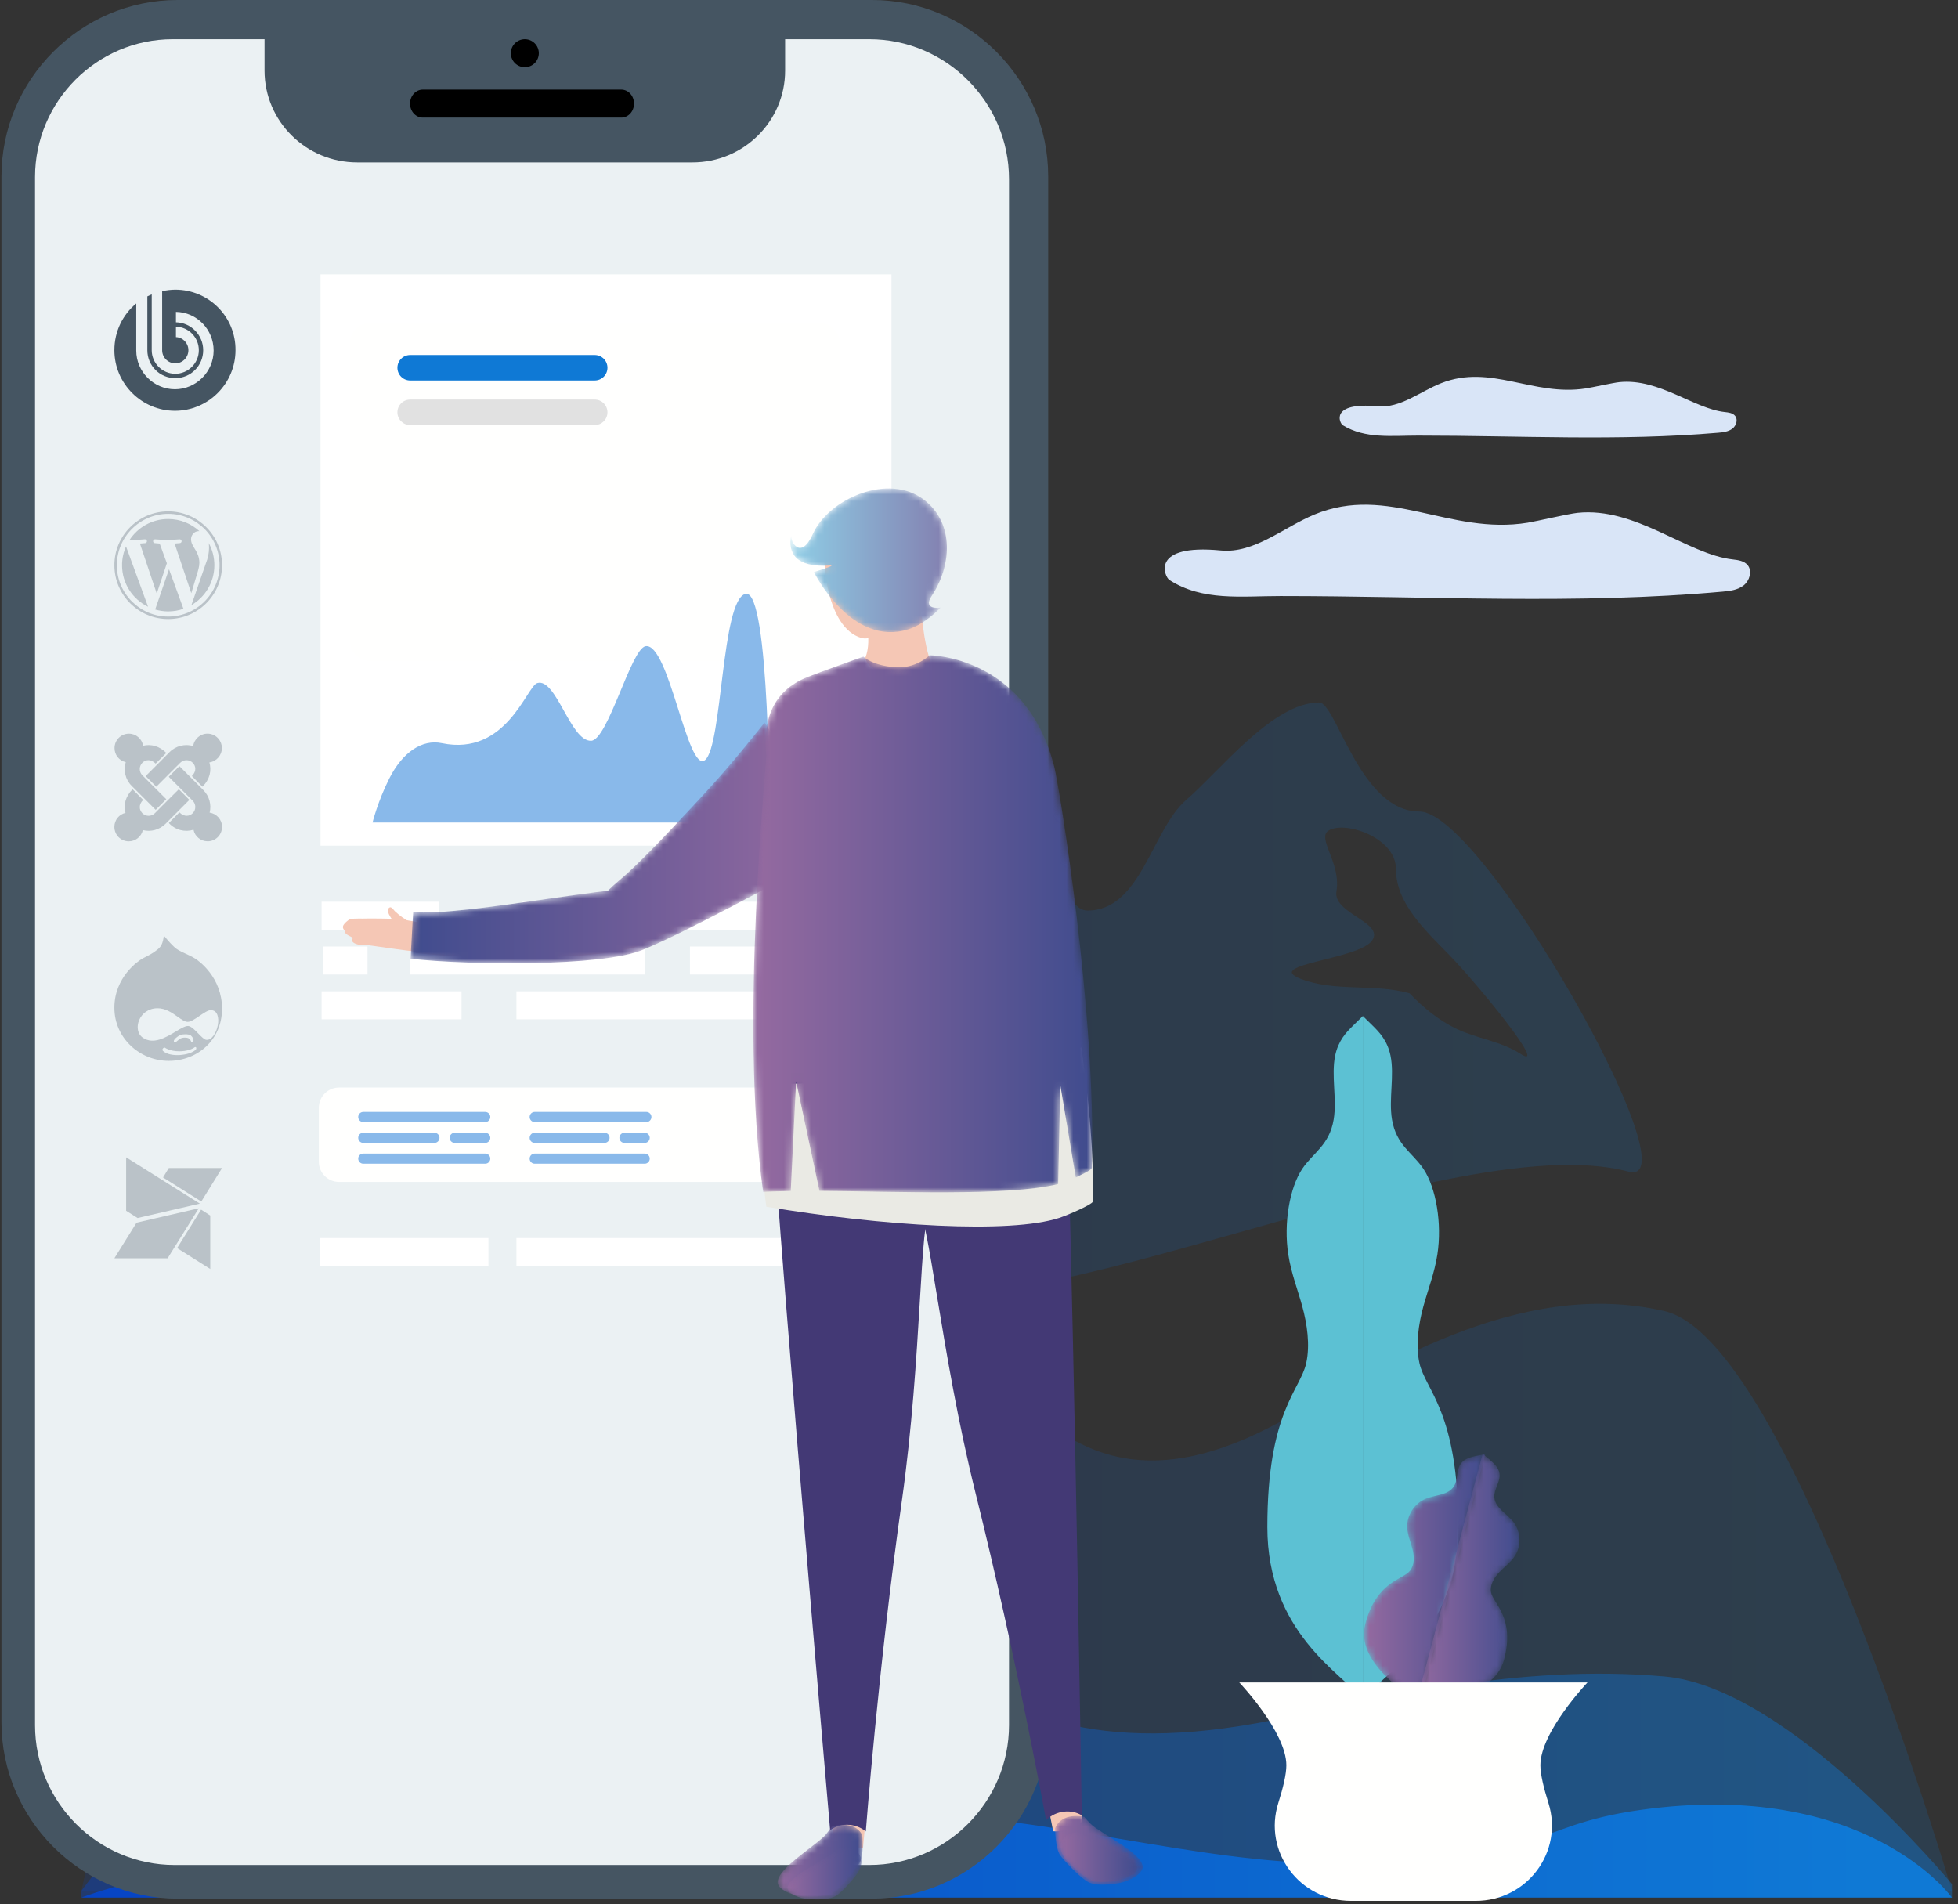 <svg width="291" height="283" viewBox="0 0 291 283" fill="none" xmlns="http://www.w3.org/2000/svg">
<rect x="0" y="0" width="291" height="283" fill="#333333" stroke="none"/>
<g id="Group 13">
<g id="Group 24">
<path id="Fill 3465" opacity="0.158" fill-rule="evenodd" clip-rule="evenodd" d="M137.981 190.031C127.87 175.663 117.003 162.138 95.353 163.174C36.102 166.008 12.102 281.008 12.102 281.008L290.102 281.007C290.102 281.007 266.034 199.183 247.402 194.858C225.524 189.782 204.794 203.642 189.417 211.751C161.802 226.314 150.747 208.173 137.981 190.031Z" fill="url(#paint0_linear_2468_4330)"/>
<path id="Fill 3464" opacity="0.158" fill-rule="evenodd" clip-rule="evenodd" d="M225.929 156.591C223.025 154.722 219.55 154.378 216.456 152.896C213.828 151.638 211.494 149.721 209.489 147.618C204.187 146.128 198.412 147.463 193.265 145.454C187.762 143.305 201.87 142.622 203.908 139.796C205.855 137.092 198.06 135.781 198.624 132.477C199.349 128.229 195.631 124.562 197.465 123.431C199.911 121.922 207.458 124.51 207.458 129.087C207.458 134.27 211.772 138.202 215.481 142.017C219.691 146.348 230.4 159.47 225.929 156.591ZM134.113 135.669C128.409 135.16 123.87 131.206 118.202 132.486C111.543 133.989 85.973 126.281 94.852 124.766C102.242 123.503 109.022 120.146 116.385 118.81C119.132 118.309 138.457 102.67 138.457 120.543C138.457 122.593 133.165 123.735 134.686 125.116C148.637 137.795 139.263 136.13 134.113 135.669ZM72.879 90.792C71 96.905 76.802 105.692 76.256 111.925C75.071 125.39 67.013 134.469 54.937 132.803C51.255 132.295 49.635 128.228 50.069 124.383C50.829 117.677 56.815 114.652 59.611 108.854C62.322 103.23 61.988 95.408 62.143 89.147C62.384 79.517 83 67 83 67C83 67 74.535 85.402 72.879 90.792ZM210.963 120.609C202.109 120.609 198.594 104.401 196.061 104.401C189.172 104.401 181.413 114.458 176.294 118.884C171.176 123.31 169.58 135.321 161.636 135.321C156.156 135.321 158.461 116.278 145.34 108.129C143.182 106.788 127.518 94.451 125.397 93.058C123.179 91.602 112.213 86.144 110.505 84.156C104.371 77.017 89.524 50 79.889 50C74.263 50 52.104 93.248 47.37 94.479C44.452 95.237 41.352 94.801 38.342 95.052C27.403 95.96 13.127 135.8 10.399 146.383C8.613 153.308 -1.764 182.916 12.133 179.034C53.696 167.419 82.319 118.972 132.536 188.432C143.236 203.231 214.468 166.737 242.026 174.126C252.157 176.841 220.466 120.609 210.963 120.609Z" fill="url(#paint1_linear_2468_4330)"/>
<path id="Fill 4060" fill-rule="evenodd" clip-rule="evenodd" d="M257.529 83.143C250.742 82.384 243.115 75.31 234.447 76.22C233.04 76.369 228.429 77.461 227.033 77.687C215.438 79.573 206.262 71.94 195.359 76.465C190.697 78.4 186.425 82.289 181.428 81.807C170.849 80.786 173.085 85.734 173.787 86.187C178.711 89.375 184.505 88.583 190.305 88.583C212.683 88.583 234.312 89.887 256.044 87.925C257.133 87.826 258.279 87.683 259.151 86.996C260.02 86.309 260.45 84.889 259.758 84.011C259.24 83.355 258.339 83.234 257.529 83.143Z" fill="#D9E5F7"/>
<path id="Fill 4063" fill-rule="evenodd" clip-rule="evenodd" d="M256.356 61.237C251.754 60.749 246.582 56.202 240.705 56.787C239.75 56.881 236.622 57.584 235.676 57.729C227.812 58.943 221.589 54.036 214.196 56.944C211.034 58.188 208.138 60.689 204.748 60.38C197.575 59.722 199.091 62.902 199.566 63.195C202.905 65.244 206.835 64.734 210.768 64.734C225.944 64.734 240.612 65.574 255.35 64.312C256.087 64.249 256.866 64.156 257.455 63.714C258.047 63.274 258.338 62.361 257.868 61.795C257.518 61.372 256.906 61.296 256.356 61.237Z" fill="#D9E5F7"/>
<path id="Fill 3466" opacity="0.398" fill-rule="evenodd" clip-rule="evenodd" d="M137.981 247.313C127.87 241.835 117.141 237.071 95.353 237.071C43 237.071 12.102 281.008 12.102 281.008V282.008L290.102 282.007V280.008C290.102 280.008 266.034 250.803 247.402 249.155C225.524 247.218 204.794 252.504 189.417 255.596C161.802 261.149 150.747 254.232 137.981 247.313Z" fill="url(#paint2_linear_2468_4330)"/>
<path id="Fill 3683" fill-rule="evenodd" clip-rule="evenodd" d="M198.11 276.929C177.92 276.929 155.042 269.678 135.827 269.783C109.09 269.931 96.992 277.169 77.738 275.712C35.986 272.555 12.102 282.008 12.102 282.008H290.102C290.102 282.008 277.374 264.26 243.769 268.994C226.833 271.38 229.962 276.929 198.11 276.929Z" fill="url(#paint3_linear_2468_4330)"/>
<g id="Group 6">
<path id="Fill 505" fill-rule="evenodd" clip-rule="evenodd" d="M198.437 156.863C197.816 159.828 198.723 163.342 198.21 166.388C197.567 170.198 195.178 171.288 193.557 173.691C191.639 176.537 190.761 181.871 191.463 186.415C191.899 189.229 192.846 191.593 193.554 194.175C194.262 196.759 194.73 199.924 194.127 202.609C193.217 206.657 188.355 209.8 188.355 226.957C188.355 242.616 199.409 248.706 202.545 252.54V151L201.128 152.39C200.052 153.442 198.896 154.668 198.437 156.863Z" fill="#5CC1D3"/>
<path id="Fill 506" fill-rule="evenodd" clip-rule="evenodd" d="M211.536 194.175C212.244 191.593 213.191 189.229 213.627 186.415C214.329 181.871 213.451 176.537 211.533 173.691C209.913 171.288 207.521 170.198 206.88 166.388C206.367 163.342 207.275 159.828 206.654 156.863C206.195 154.668 205.036 153.442 203.964 152.39L202.545 151V252.54C205.679 248.706 216.735 242.616 216.735 226.957C216.735 209.8 211.871 206.657 210.964 202.609C210.361 199.924 210.828 196.759 211.536 194.175Z" fill="#5CC1D3"/>
<g id="Group 509">
<mask id="mask0_2468_4330" style="mask-type:luminance" maskUnits="userSpaceOnUse" x="202" y="216" width="19" height="38">
<path id="Clip 508" fill-rule="evenodd" clip-rule="evenodd" d="M217.148 217.471C216.403 218.441 216.732 219.906 216.06 220.927C215.215 222.206 213.346 222.151 211.917 222.726C210.225 223.409 209.061 225.202 209.139 227.007C209.188 228.121 209.659 229.17 209.93 230.254C210.202 231.339 210.241 232.59 209.537 233.463C208.474 234.778 204.58 235.008 202.918 241.315C201.404 247.069 208.976 251.409 210.92 253.414L220.748 216.097L219.565 216.338C218.672 216.52 217.699 216.751 217.148 217.471Z" fill="white"/>
</mask>
<g mask="url(#mask0_2468_4330)">
<path id="Fill 507" fill-rule="evenodd" clip-rule="evenodd" d="M217.148 217.471C216.403 218.441 216.732 219.906 216.06 220.927C215.215 222.206 213.346 222.151 211.917 222.726C210.225 223.409 209.061 225.202 209.139 227.007C209.188 228.121 209.659 229.17 209.93 230.254C210.202 231.339 210.241 232.59 209.537 233.463C208.474 234.778 204.58 235.008 202.918 241.315C201.404 247.069 208.976 251.409 210.92 253.414L220.748 216.097L219.565 216.338C218.672 216.52 217.699 216.751 217.148 217.471Z" fill="url(#paint4_linear_2468_4330)"/>
</g>
</g>
<g id="Group 512">
<mask id="mask1_2468_4330" style="mask-type:luminance" maskUnits="userSpaceOnUse" x="210" y="216" width="16" height="38">
<path id="Clip 511" fill-rule="evenodd" clip-rule="evenodd" d="M222.093 222.539C222.006 221.323 223.034 220.203 222.86 218.996C222.731 218.102 221.984 217.432 221.284 216.841L220.357 216.06L210.385 253.378C213.111 252.565 221.99 252.43 223.529 246.673C225.212 240.369 221.879 238.289 221.596 236.629C221.407 235.528 222.068 234.452 222.852 233.638C223.636 232.822 224.576 232.135 225.181 231.183C226.153 229.646 226.018 227.52 224.861 226.11C223.883 224.917 222.2 224.061 222.093 222.539Z" fill="white"/>
</mask>
<g mask="url(#mask1_2468_4330)">
<path id="Fill 510" fill-rule="evenodd" clip-rule="evenodd" d="M222.093 222.539C222.006 221.323 223.034 220.203 222.86 218.996C222.731 218.102 221.984 217.432 221.284 216.841L220.357 216.06L210.385 253.378C213.111 252.565 221.99 252.43 223.529 246.673C225.212 240.369 221.879 238.289 221.596 236.629C221.407 235.528 222.068 234.452 222.852 233.638C223.636 232.822 224.576 232.135 225.181 231.183C226.153 229.646 226.018 227.52 224.861 226.11C223.883 224.917 222.2 224.061 222.093 222.539Z" fill="url(#paint5_linear_2468_4330)"/>
</g>
</g>
<path id="Fill 513" fill-rule="evenodd" clip-rule="evenodd" d="M184.182 250.044C184.182 250.044 191.18 257.401 191.18 262.353C191.18 263.677 190.697 265.701 189.981 267.961C187.704 275.174 193.114 282.504 200.805 282.504H219.308C227.003 282.504 232.408 275.174 230.132 267.961C229.418 265.701 228.934 263.677 228.934 262.353C228.934 257.401 235.934 250.044 235.934 250.044H184.182Z" fill="#FFFFFE"/>
</g>
</g>
<g id="Group 23">
<path id="Fill 585" fill-rule="evenodd" clip-rule="evenodd" d="M129.596 0H26.401C11.998 0 0.216 11.8 0.216 26.224V255.942C0.216 270.364 11.999 282.168 26.403 282.168H129.599C144.003 282.168 155.785 270.364 155.785 255.942V26.228C155.785 11.803 144 0 129.596 0Z" fill="#455562"/>
<path id="Fill 586" fill-rule="evenodd" clip-rule="evenodd" d="M129.198 5.826H25.662C14.412 5.826 5.207 15.047 5.207 26.319V256.4C5.207 267.826 14.539 277.173 25.945 277.173H129.2C140.618 277.173 149.962 267.814 149.962 256.372V26.632C149.962 15.189 140.618 5.826 129.198 5.826Z" fill="#EBF1F3"/>
<path id="Fill 255" fill-rule="evenodd" clip-rule="evenodd" d="M119.141 175.655H50.385C48.728 175.655 47.385 174.313 47.385 172.655V164.629C47.385 162.973 48.728 161.629 50.385 161.629H119.141C120.798 161.629 122.141 162.973 122.141 164.629V172.655C122.141 174.313 120.798 175.655 119.141 175.655Z" fill="#FFFFFE"/>
<path id="Fill 257" fill-rule="evenodd" clip-rule="evenodd" d="M72.113 166.761H53.994C53.577 166.761 53.238 166.423 53.238 166.006C53.238 165.589 53.577 165.251 53.994 165.251H72.113C72.53 165.251 72.869 165.589 72.869 166.006C72.869 166.423 72.53 166.761 72.113 166.761Z" fill="#89B9EA"/>
<path id="Fill 258" fill-rule="evenodd" clip-rule="evenodd" d="M64.564 169.857H53.994C53.577 169.857 53.238 169.519 53.238 169.102C53.238 168.685 53.577 168.347 53.994 168.347H64.564C64.981 168.347 65.319 168.685 65.319 169.102C65.319 169.519 64.981 169.857 64.564 169.857Z" fill="#89B9EA"/>
<path id="Fill 259" fill-rule="evenodd" clip-rule="evenodd" d="M72.113 169.857H67.584C67.167 169.857 66.828 169.519 66.828 169.102C66.828 168.685 67.167 168.347 67.584 168.347H72.113C72.53 168.347 72.869 168.685 72.869 169.102C72.869 169.519 72.53 169.857 72.113 169.857Z" fill="#89B9EA"/>
<path id="Fill 260" fill-rule="evenodd" clip-rule="evenodd" d="M72.113 172.951H53.994C53.577 172.951 53.238 172.613 53.238 172.195C53.238 171.779 53.577 171.441 53.994 171.441H72.113C72.53 171.441 72.869 171.779 72.869 172.195C72.869 172.613 72.53 172.951 72.113 172.951Z" fill="#89B9EA"/>
<path id="Fill 261" fill-rule="evenodd" clip-rule="evenodd" d="M96.063 166.761H79.471C79.054 166.761 78.716 166.423 78.716 166.006C78.716 165.589 79.054 165.251 79.471 165.251H96.063C96.479 165.251 96.817 165.589 96.817 166.006C96.817 166.423 96.479 166.761 96.063 166.761Z" fill="#89B9EA"/>
<path id="Fill 262" fill-rule="evenodd" clip-rule="evenodd" d="M89.838 169.857H79.471C79.054 169.857 78.716 169.519 78.716 169.102C78.716 168.685 79.054 168.347 79.471 168.347H89.838C90.256 168.347 90.594 168.685 90.594 169.102C90.594 169.519 90.256 169.857 89.838 169.857Z" fill="#89B9EA"/>
<path id="Fill 263" fill-rule="evenodd" clip-rule="evenodd" d="M95.812 169.857H92.81C92.393 169.857 92.055 169.519 92.055 169.102C92.055 168.685 92.393 168.347 92.81 168.347H95.812C96.229 168.347 96.567 168.685 96.567 169.102C96.567 169.519 96.229 169.857 95.812 169.857Z" fill="#89B9EA"/>
<path id="Fill 264" fill-rule="evenodd" clip-rule="evenodd" d="M95.812 172.951H79.471C79.054 172.951 78.716 172.613 78.716 172.195C78.716 171.779 79.054 171.441 79.471 171.441H95.812C96.229 171.441 96.567 171.779 96.567 172.195C96.567 172.613 96.229 172.951 95.812 172.951Z" fill="#89B9EA"/>
<g id="bitrix">
<path id="graph_2_" d="M26.05 43.05C25.4 43.05 24.75 43.15 24.1 43.25V52.05C24.1 53.15 25 54 26.05 54C27.15 54 28 53.1 28 52.05C28 51 27.2 50.15 26.15 50.1V48.55C28.05 48.6 29.55 50.15 29.55 52.05C29.55 54 27.95 55.55 26.05 55.55C24.1 55.55 22.55 53.95 22.55 52.05V43.75C22.35 43.85 22.1 43.95 21.9 44.05V52.05C21.9 54.35 23.75 56.2 26.05 56.2C28.35 56.2 30.2 54.35 30.2 52.05C30.2 49.8 28.4 47.95 26.15 47.9V46.35C29.25 46.4 31.75 48.95 31.75 52.1C31.75 55.25 29.15 57.85 26 57.85C22.85 57.85 20.25 55.25 20.25 52.1V45.1C18.25 46.75 17 49.25 17 52.05C17 57 21.05 61.05 26 61.05C30.95 61.05 35 57 35 52.05C35.05 47.1 31.05 43.05 26.05 43.05Z" fill="#455562"/>
</g>
<g id="wordpress-brands" opacity="0.3">
<path id="Shape" fill-rule="evenodd" clip-rule="evenodd" d="M33 84C33 88.413 29.41 92 25 92C20.587 92 17 88.41 17 84C17 79.587 20.587 76 25 76C29.41 76 33 79.587 33 84ZM29.068 81.761C29.329 82.219 29.632 82.806 29.632 83.655C29.632 84.193 29.442 84.81 29.187 85.64L29.116 85.871L28.432 88.158L25.952 80.781C26.364 80.758 26.735 80.716 26.735 80.716C27.103 80.674 27.061 80.129 26.69 80.152C26.69 80.152 25.577 80.239 24.861 80.239C24.187 80.239 23.055 80.152 23.055 80.152C22.687 80.129 22.642 80.694 23.013 80.716C23.013 80.716 23.361 80.758 23.732 80.781L24.8 83.71L23.297 88.213L20.797 80.781C21.21 80.758 21.581 80.716 21.581 80.716C21.948 80.674 21.907 80.129 21.535 80.152C21.535 80.152 20.423 80.239 19.706 80.239C19.577 80.239 19.426 80.236 19.265 80.229C20.494 78.365 22.603 77.135 25 77.135C26.787 77.135 28.413 77.819 29.636 78.939L29.627 78.938L29.627 78.938C29.598 78.935 29.572 78.932 29.545 78.932C28.871 78.932 28.393 79.519 28.393 80.152C28.393 80.675 28.674 81.127 28.992 81.64L29.068 81.761ZM22.006 90.174L18.732 81.207C18.352 82.061 18.139 83.003 18.139 84C18.139 86.716 19.716 89.064 22.006 90.174ZM25.119 84.6L23.061 90.584C23.677 90.764 24.326 90.865 25 90.865C25.8 90.865 26.564 90.726 27.277 90.474C27.258 90.445 27.242 90.413 27.229 90.381L25.119 84.6ZM31.068 81.413C31.068 81.158 31.052 80.926 31.023 80.707C31.558 81.684 31.861 82.806 31.861 84C31.861 86.532 30.49 88.742 28.448 89.932L30.545 83.871C30.939 82.89 31.068 82.11 31.068 81.413ZM25 76.368C29.206 76.368 32.632 79.79 32.632 84C32.632 88.21 29.21 91.632 25 91.632C20.794 91.632 17.368 88.21 17.368 84C17.368 79.79 20.79 76.368 25 76.368Z" fill="#455562"/>
</g>
<g id="joomla-brands" opacity="0.3">
<path id="Shape_2" fill-rule="evenodd" clip-rule="evenodd" d="M23.229 116.922L21.646 115.339L22.17 114.818C23.215 113.777 24.651 112.349 25.204 111.772C26.154 110.822 27.507 110.522 28.714 110.875C28.861 109.836 29.757 109.032 30.839 109.032C32.018 109.032 32.975 109.993 32.975 111.179C32.975 112.261 32.164 113.157 31.121 113.304C31.464 114.504 31.204 115.804 30.089 116.918L28.518 115.336C29.25 114.607 29.1 113.814 28.643 113.357C28.132 112.847 27.3 112.847 26.789 113.357C26.432 113.718 23.587 116.564 23.229 116.921L23.229 116.922ZM19.157 109.036C17.979 109.036 17.021 109.993 17.021 111.182C17.021 112.204 17.729 113.057 18.689 113.264C18.325 114.482 18.618 115.85 19.575 116.797C20.282 117.502 20.498 117.72 20.693 117.917L20.693 117.917L20.693 117.917L20.694 117.917C20.993 118.219 21.245 118.474 23.139 120.357L24.711 118.775L21.157 115.222C20.646 114.711 20.646 113.868 21.157 113.357C21.614 112.9 22.404 112.75 23.136 113.482L24.718 111.9C23.668 110.85 22.436 110.557 21.271 110.829C21.104 109.818 20.229 109.036 19.157 109.036ZM31.157 120.775C31.45 119.607 31.125 118.329 30.218 117.422C30.168 117.37 30.133 117.333 30.102 117.302C30.084 117.282 30.067 117.265 30.05 117.247C29.918 117.111 29.784 116.977 28.597 115.792C28.134 115.329 27.511 114.706 26.664 113.861L25.082 115.443L28.643 119.004C29.154 119.514 29.154 120.347 28.643 120.857C28.186 121.314 27.393 121.464 26.664 120.732L25.093 122.314C26.079 123.393 27.521 123.7 28.761 123.314C28.957 124.293 29.821 125.032 30.864 125.032C32.043 125.032 33 124.075 33 122.886C33 121.807 32.196 120.922 31.157 120.775ZM26.575 117.297L28.146 118.879C26.346 120.679 25.822 121.206 25.48 121.551C25.23 121.803 25.077 121.956 24.593 122.439C23.675 123.347 22.396 123.661 21.229 123.368C21.011 124.329 20.157 125.036 19.136 125.036C17.957 125.036 17 124.079 17 122.889C17 121.879 17.696 121.025 18.65 120.811C18.346 119.629 18.625 118.379 19.704 117.3L21.275 118.882C20.557 119.6 20.693 120.382 21.161 120.861C21.671 121.372 22.504 121.372 23.014 120.861C23.669 120.205 23.899 119.971 24.09 119.776C24.413 119.448 24.623 119.235 26.575 117.297Z" fill="#455562"/>
</g>
<g id="drupal-brands" opacity="0.3">
<path id="Shape_3" fill-rule="evenodd" clip-rule="evenodd" d="M27.652 141.764C28.088 141.962 28.529 142.162 28.979 142.445C29.542 142.791 33 145.237 33 149.916C33 154.583 29.312 157.666 25.075 157.666C20.825 157.666 17 154.32 17 149.77C17 145.229 20.542 142.791 21.2 142.445C21.373 142.352 21.536 142.268 21.694 142.187L21.694 142.187C22.245 141.904 22.739 141.65 23.429 141.1C23.867 140.754 24.233 140.258 24.346 139.037C24.979 139.8 25.742 140.683 26.283 141.05C26.737 141.349 27.192 141.555 27.652 141.764ZM24.221 156.187C25.329 157.208 28.246 156.85 29.083 156.012C29.258 155.837 29.163 155.466 28.908 155.658C28.554 155.92 27.762 156.241 26.637 156.241C25.2 156.241 24.492 155.687 24.492 155.687C24.233 155.687 24.021 155.987 24.221 156.187ZM26.812 153.82C27.175 153.67 28.021 153.662 28.346 153.875C28.517 153.991 29.017 154.658 28.604 154.862C28.468 154.93 28.43 154.846 28.373 154.718C28.282 154.517 28.144 154.208 27.5 154.208C26.945 154.208 26.729 154.386 26.469 154.599C26.443 154.621 26.416 154.644 26.387 154.666C26.096 154.916 25.979 155 25.879 154.862C25.629 154.52 26.542 153.933 26.812 153.82ZM29.483 153.611C29.942 154.081 30.372 154.522 30.667 154.541C32.296 154.679 33.354 150.125 31.325 150.125C30.913 150.125 30.291 150.548 29.661 150.977C29.018 151.415 28.365 151.86 27.917 151.866C27.489 151.875 26.992 151.524 26.409 151.112C25.59 150.532 24.601 149.833 23.396 149.845C20.629 149.862 19.621 153.12 21.238 154.229C22.81 155.292 24.672 154.175 26.127 153.302C26.878 152.851 27.52 152.466 27.958 152.479C28.393 152.494 28.956 153.072 29.483 153.611Z" fill="#455562"/>
</g>
<g id="modx-brands" opacity="0.3">
<path id="Shape_4" fill-rule="evenodd" clip-rule="evenodd" d="M29.704 178.881L18.748 172V179.944L20.452 181.019L29.704 178.881ZM25.085 173.593H33L29.919 178.567L24.233 174.993L25.085 173.593ZM31.248 180.648L29.889 179.77L26.322 185.489L31.248 188.593V180.648ZM17 187L20.296 181.711L29.544 179.574L24.915 187H17Z" fill="#455562"/>
</g>
<g id="Group 15">
<path id="Fill 589" fill-rule="evenodd" clip-rule="evenodd" d="M47.635 125.685H132.491V40.785H47.635V125.685Z" fill="white"/>
<path id="Fill 245" fill-rule="evenodd" clip-rule="evenodd" d="M121.819 98.233H55C53.344 98.233 52 96.891 52 95.233V51C52 49.343 53.344 48 55 48H121.819C123.477 48 124.819 49.343 124.819 51V95.233C124.819 96.891 123.477 98.233 121.819 98.233Z" fill="#FFFFFE"/>
<path id="Fill 246" fill-rule="evenodd" clip-rule="evenodd" d="M55.368 122.241H114.368C114.368 122.241 114.427 87.437 110.811 88.255C107.195 89.075 107.376 110.913 104.777 112.96C102.178 115.007 99.433 95.489 95.953 96.035C93.793 96.373 90.357 109.983 87.862 110.093C84.787 110.229 82.663 100.676 79.846 101.52C78.273 101.992 75.266 112.45 65.658 110.447C62.752 109.842 59.824 111.759 57.831 115.746C56.12 119.165 55.368 122.241 55.368 122.241Z" fill="#89B9EA"/>
<path id="Fill 247" fill-rule="evenodd" clip-rule="evenodd" d="M88.389 56.545H60.957C59.912 56.545 59.065 55.698 59.065 54.653C59.065 53.608 59.912 52.761 60.957 52.761H88.389C89.434 52.761 90.281 53.608 90.281 54.653C90.281 55.698 89.434 56.545 88.389 56.545Z" fill="#0F79D5"/>
<path id="Fill 248" fill-rule="evenodd" clip-rule="evenodd" d="M88.389 63.167H60.957C59.912 63.167 59.065 62.319 59.065 61.274C59.065 60.23 59.912 59.383 60.957 59.383H88.389C89.434 59.383 90.281 60.23 90.281 61.274C90.281 62.319 89.434 63.167 88.389 63.167Z" fill="#E1E1E1"/>
<path id="Fill 590" fill-rule="evenodd" clip-rule="evenodd" d="M47.795 138.171H65.265V134.009H47.795V138.171Z" fill="white"/>
<path id="Fill 591" fill-rule="evenodd" clip-rule="evenodd" d="M77.585 138.171H115.853V134.009H77.585V138.171Z" fill="white"/>
<path id="Fill 592" fill-rule="evenodd" clip-rule="evenodd" d="M120.844 138.171H129.163V134.009H120.844V138.171Z" fill="#EBEBEB"/>
<path id="Fill 593" fill-rule="evenodd" clip-rule="evenodd" d="M102.542 144.83H129.163V140.668H102.542V144.83Z" fill="white"/>
<path id="Fill 594" fill-rule="evenodd" clip-rule="evenodd" d="M47.963 144.83H54.618V140.668H47.963V144.83Z" fill="white"/>
<path id="Fill 595" fill-rule="evenodd" clip-rule="evenodd" d="M60.946 144.83H95.887V140.668H60.946V144.83Z" fill="white"/>
<path id="Fill 596" fill-rule="evenodd" clip-rule="evenodd" d="M47.795 151.488H68.593V147.326H47.795V151.488Z" fill="white"/>
<path id="Fill 596 Copy" fill-rule="evenodd" clip-rule="evenodd" d="M47.593 188.162H72.593V184H47.593V188.162Z" fill="white"/>
<path id="Fill 597" fill-rule="evenodd" clip-rule="evenodd" d="M76.752 151.488H128.332V147.326H76.752V151.488Z" fill="white"/>
<path id="Fill 597 Copy" fill-rule="evenodd" clip-rule="evenodd" d="M76.752 188.162H128.332V184H76.752V188.162Z" fill="white"/>
</g>
<path id="Fill 610" fill-rule="evenodd" clip-rule="evenodd" d="M73.008 97.844L73.009 97.802L73.008 97.76V97.844Z" fill="#433975"/>
<path id="Fill 613" fill-rule="evenodd" clip-rule="evenodd" d="M55.537 201.9L55.54 201.845L55.537 201.792V201.9Z" fill="#433975"/>
<path id="Fill 632" fill-rule="evenodd" clip-rule="evenodd" d="M39.316 10.491C39.316 18.028 45.484 24.138 53.095 24.138H102.907C110.517 24.138 116.685 18.028 116.685 10.491V4.994H39.316V10.491Z" fill="#455562"/>
<path id="Fill 633" fill-rule="evenodd" clip-rule="evenodd" d="M92.33 13.317H62.837C61.794 13.317 60.946 14.24 60.946 15.378V15.419C60.946 16.557 61.794 17.479 62.837 17.479H92.33C93.377 17.479 94.223 16.557 94.223 15.419V15.378C94.223 14.24 93.377 13.317 92.33 13.317Z" fill="black"/>
<path id="Fill 634" fill-rule="evenodd" clip-rule="evenodd" d="M78.002 5.826C76.85 5.826 75.921 6.759 75.921 7.907C75.921 9.056 76.85 9.988 78.002 9.988C79.152 9.988 80.081 9.056 80.081 7.907C80.081 6.759 79.152 5.826 78.002 5.826Z" fill="black"/>
<g id="Group 14">
<path id="Fill 639" fill-rule="evenodd" clip-rule="evenodd" d="M143.307 203.094C143.407 206.222 156.516 272.127 156.516 272.127C156.574 272.258 159.253 272.253 160.777 270.724C160.777 270.724 157.739 205.174 157.715 203.814C156.708 205.026 145.242 204.278 143.307 203.094Z" fill="#F5C7B5"/>
<path id="Fill 640" fill-rule="evenodd" clip-rule="evenodd" d="M153.751 171.102C147.781 172.588 141.851 174.074 135.819 175.083L136.247 179.199C138.077 180.364 139.738 200.827 145.02 222.035C151.137 246.604 155.473 270.515 155.473 270.515C156.985 268.993 159.324 268.872 160.777 269.802C160.777 269.802 159.719 202.879 158.72 169.8C157.144 170.256 155.49 170.668 153.751 171.102Z" fill="#433975"/>
<g id="Group 643">
<mask id="mask2_2468_4330" style="mask-type:luminance" maskUnits="userSpaceOnUse" x="156" y="269" width="14" height="12">
<path id="Clip 642" fill-rule="evenodd" clip-rule="evenodd" d="M162.116 271.077C161.41 270.373 161.145 270.013 161.145 270.013C161.145 270.013 157.83 269.2 156.81 271.722C156.81 271.722 156.815 274.69 157.584 275.761C158.027 276.376 160.564 279.156 161.812 279.746C162.811 280.221 164.367 280.159 166.119 279.896C167.873 279.631 169.936 278.442 169.83 277.376C169.617 275.267 163.472 272.433 162.116 271.077Z" fill="white"/>
</mask>
<g mask="url(#mask2_2468_4330)">
<path id="Fill 641" fill-rule="evenodd" clip-rule="evenodd" d="M162.116 271.077C161.41 270.373 161.145 270.013 161.145 270.013C161.145 270.013 157.83 269.2 156.81 271.722C156.81 271.722 156.815 274.69 157.584 275.761C158.027 276.376 160.564 279.156 161.812 279.746C162.811 280.221 164.367 280.159 166.119 279.896C167.873 279.631 169.936 278.442 169.83 277.376C169.617 275.267 163.472 272.433 162.116 271.077Z" fill="url(#paint6_linear_2468_4330)"/>
</g>
</g>
<g id="Group 646">
<mask id="mask3_2468_4330" style="mask-type:luminance" maskUnits="userSpaceOnUse" x="157" y="272" width="13" height="8">
<path id="Clip 645" fill-rule="evenodd" clip-rule="evenodd" d="M161.084 272.699C159.304 271.527 156.246 273.546 158.317 276.254C158.697 276.748 160.919 278.95 162.01 279.42C162.883 279.795 164.24 279.744 165.771 279.536C167.301 279.327 169.103 278.382 169.01 277.537C168.825 275.863 162.918 273.905 161.084 272.699Z" fill="white"/>
</mask>
<g mask="url(#mask3_2468_4330)">
<path id="Fill 644" fill-rule="evenodd" clip-rule="evenodd" d="M161.084 272.699C159.304 271.527 156.246 273.546 158.317 276.254C158.697 276.748 160.919 278.95 162.01 279.42C162.883 279.795 164.24 279.744 165.771 279.536C167.301 279.327 169.103 278.382 169.01 277.537C168.825 275.863 162.918 273.905 161.084 272.699Z" fill="url(#paint7_linear_2468_4330)"/>
</g>
</g>
<path id="Fill 647" fill-rule="evenodd" clip-rule="evenodd" d="M57.661 135.114C57.387 135.477 58.502 137.147 58.888 137.326C59.931 137.437 59.983 136.743 60.946 137.009C60.139 136.64 59.358 136.052 58.682 135.416C58.331 135.038 58.044 134.512 57.661 135.114Z" fill="#F5C7B5"/>
<path id="Fill 648" fill-rule="evenodd" clip-rule="evenodd" d="M59.037 136.608C57.732 136.482 54.786 136.507 54.579 136.509C53.981 136.546 52.469 136.458 52.026 136.613C51.744 136.711 51.095 137.277 50.99 137.611C50.851 138.053 51.303 138.34 51.303 138.34C51.005 138.869 52.546 139.303 52.442 139.416C52.02 139.885 52.575 140.568 54.88 140.496C55.018 140.492 60.72 141.362 62.565 141.5C62.748 140.445 62.323 137.113 62.266 137.093C61.245 136.865 60.14 136.705 59.037 136.608Z" fill="#F5C7B5"/>
<path id="Fill 649" fill-rule="evenodd" clip-rule="evenodd" d="M94.822 133.351C94.445 133.227 94.081 133.171 93.779 133.177C88.213 133.309 67.698 137.538 61.88 136.71C62.024 138.704 62.014 140.375 61.778 141.625C71.374 142.789 95.579 142.863 97.086 139.143C98.466 135.734 96.491 133.894 94.822 133.351Z" fill="#F5C7B5"/>
<path id="Fill 650" fill-rule="evenodd" clip-rule="evenodd" d="M113.764 110.728C109.546 113.776 98.93 126.815 92.659 132.081C84.966 138.541 92.209 141.613 95.168 140.412C102.962 137.246 122.84 124.846 121.623 120.627C121.095 118.798 114.53 110.177 113.764 110.728Z" fill="#F5C7B5"/>
<g id="Group 653">
<mask id="mask4_2468_4330" style="mask-type:luminance" maskUnits="userSpaceOnUse" x="61" y="107" width="62" height="37">
<path id="Clip 652" fill-rule="evenodd" clip-rule="evenodd" d="M113.616 107.401C109.301 112.825 106.864 115.64 102.911 119.873C98.939 124.129 94.832 128.531 91.772 131.066C91.245 131.504 90.773 131.939 90.34 132.385C87.949 132.644 84.744 133.105 81.364 133.591C73.977 134.653 64.786 135.977 61.404 135.52L61.011 142.477C69.476 143.451 89.513 143.691 95.538 141.156C101.827 138.611 116.641 130.569 122.233 127.396C123.952 126.42 113.877 107.075 113.616 107.401Z" fill="white"/>
</mask>
<g mask="url(#mask4_2468_4330)">
<path id="Fill 651" fill-rule="evenodd" clip-rule="evenodd" d="M113.616 107.401C109.301 112.825 106.864 115.64 102.911 119.873C98.939 124.129 94.832 128.531 91.772 131.066C91.245 131.504 90.773 131.939 90.34 132.385C87.949 132.644 84.744 133.105 81.364 133.591C73.977 134.653 64.786 135.977 61.404 135.52L61.011 142.477C69.476 143.451 89.513 143.691 95.538 141.156C101.827 138.611 116.641 130.569 122.233 127.396C123.952 126.42 113.877 107.075 113.616 107.401Z" fill="url(#paint8_linear_2468_4330)"/>
</g>
</g>
<path id="Fill 654" fill-rule="evenodd" clip-rule="evenodd" d="M120.013 206.139C120.134 207.507 123.92 273.592 123.92 273.592C125.584 274.969 128.223 274.697 128.269 274.559C128.269 274.559 134.376 207.074 134.149 203.927C132.363 205.312 121.132 207.254 120.013 206.139Z" fill="#F5C7B5"/>
<path id="Fill 655" fill-rule="evenodd" clip-rule="evenodd" d="M114.219 154.817C113.576 159.48 123.376 272.024 123.376 272.024C124.715 270.954 127.03 270.828 128.678 272.179C128.678 272.179 130.512 248.03 134.036 223.042C137.079 201.474 136.628 181.019 138.315 179.672V156.812C129.657 157.388 117.091 156.09 114.219 154.817Z" fill="#433975"/>
<path id="Fill 656" fill-rule="evenodd" clip-rule="evenodd" d="M145.646 159.703C136.896 160.802 128.126 160.854 119.326 161.035C117.295 161.076 115.305 161.113 113.357 161.042C113.578 168.397 112.98 172.899 113.889 179.339C131.188 182.221 150.09 183.388 157.411 181.007C158.73 180.579 162.236 179.046 162.409 178.604C162.606 171.831 161.869 163.752 160.704 155.65C156.107 157.693 151.062 159.024 145.646 159.703Z" fill="#EAEAE4"/>
<path id="Fill 657" fill-rule="evenodd" clip-rule="evenodd" d="M136.805 86.564C136.213 87.013 130.081 90.517 128.332 90.242C128.346 90.742 129.741 94.915 128.607 97.761C129.092 100.409 136.352 102.632 138.315 98.15C137.501 96.871 136.458 89.004 136.805 86.564Z" fill="#F5C7B5"/>
<path id="Fill 658" fill-rule="evenodd" clip-rule="evenodd" d="M129.645 78.279C126.412 78.049 123.281 78.819 122.564 81.965C122.306 83.092 122.764 93.269 128.031 94.816C130.26 95.47 134.541 91.549 134.721 88.875L134.969 85.192C135.206 81.647 133.119 78.528 129.645 78.279Z" fill="#F5C7B5"/>
<g id="Group 661">
<mask id="mask5_2468_4330" style="mask-type:luminance" maskUnits="userSpaceOnUse" x="111" y="97" width="52" height="81">
<path id="Clip 660" fill-rule="evenodd" clip-rule="evenodd" d="M138.138 97.381C138.138 97.381 136.24 99.356 133.113 99.156C129.633 98.934 128.321 97.579 128.321 97.579C128.321 97.579 121.826 99.896 120.024 100.612C114.619 102.76 113.405 107.304 113.871 112.204C113.986 113.394 109.859 152.002 113.419 177.128C114.263 177.069 116.45 177.035 117.52 177.011L118.318 160.706L121.789 176.987C132.938 177.047 149.756 177.825 157.262 175.975L157.576 161.203L159.885 175.001C160.451 174.664 162.109 174.017 162.28 173.573C162.956 150.463 157.418 116.864 156.709 114.035C152.531 97.381 138.138 97.381 138.138 97.381Z" fill="white"/>
</mask>
<g mask="url(#mask5_2468_4330)">
<path id="Fill 659" fill-rule="evenodd" clip-rule="evenodd" d="M138.138 97.381C138.138 97.381 136.24 99.356 133.113 99.156C129.633 98.934 128.321 97.579 128.321 97.579C128.321 97.579 121.826 99.896 120.024 100.612C114.619 102.76 113.405 107.304 113.871 112.204C113.986 113.394 109.859 152.002 113.419 177.128C114.263 177.069 116.45 177.035 117.52 177.011L118.318 160.706L121.789 176.987C132.938 177.047 149.756 177.825 157.262 175.975L157.576 161.203L159.885 175.001C160.451 174.664 162.109 174.017 162.28 173.573C162.956 150.463 157.418 116.864 156.709 114.035C152.531 97.381 138.138 97.381 138.138 97.381Z" fill="url(#paint9_linear_2468_4330)"/>
</g>
</g>
<g id="Group 664">
<mask id="mask6_2468_4330" style="mask-type:luminance" maskUnits="userSpaceOnUse" x="115" y="271" width="14" height="11">
<path id="Clip 663" fill-rule="evenodd" clip-rule="evenodd" d="M123.597 271.479C123.597 271.479 123.365 271.865 122.726 272.639C121.49 274.137 115.568 277.616 115.568 279.737C115.568 280.807 117.773 281.77 119.573 281.842C121.371 281.915 122.947 281.812 123.911 281.233C125.11 280.51 127.394 277.473 127.779 276.813C128.448 275.665 128.15 272.712 128.15 272.712C126.861 270.315 123.597 271.479 123.597 271.479Z" fill="white"/>
</mask>
<g mask="url(#mask6_2468_4330)">
<path id="Fill 662" fill-rule="evenodd" clip-rule="evenodd" d="M123.597 271.479C123.597 271.479 123.365 271.865 122.726 272.639C121.49 274.137 115.568 277.616 115.568 279.737C115.568 280.807 117.773 281.77 119.573 281.842C121.371 281.915 122.947 281.812 123.911 281.233C125.11 280.51 127.394 277.473 127.779 276.813C128.448 275.665 128.15 272.712 128.15 272.712C126.861 270.315 123.597 271.479 123.597 271.479Z" fill="url(#paint10_linear_2468_4330)"/>
</g>
</g>
<g id="Group 667">
<mask id="mask7_2468_4330" style="mask-type:luminance" maskUnits="userSpaceOnUse" x="117" y="274" width="12" height="9">
<path id="Clip 666" fill-rule="evenodd" clip-rule="evenodd" d="M124.381 275.006C122.689 276.386 117.029 278.909 117.029 280.595C117.029 281.445 118.924 282.208 120.469 282.265C122.016 282.325 123.371 282.244 124.199 281.782C125.228 281.209 127.202 278.802 127.522 278.272C129.287 275.377 126.022 273.669 124.381 275.006Z" fill="white"/>
</mask>
<g mask="url(#mask7_2468_4330)">
<path id="Fill 665" fill-rule="evenodd" clip-rule="evenodd" d="M124.381 275.006C122.689 276.386 117.029 278.909 117.029 280.595C117.029 281.445 118.924 282.208 120.469 282.265C122.016 282.325 123.371 282.244 124.199 281.782C125.228 281.209 127.202 278.802 127.522 278.272C129.287 275.377 126.022 273.669 124.381 275.006Z" fill="url(#paint11_linear_2468_4330)"/>
</g>
</g>
<g id="Group 670">
<mask id="mask8_2468_4330" style="mask-type:luminance" maskUnits="userSpaceOnUse" x="117" y="72" width="24" height="22">
<path id="Clip 669" fill-rule="evenodd" clip-rule="evenodd" d="M137.335 74.277C132.072 70.218 123.153 74.097 120.797 79.368C119.041 83.301 117.427 80.56 117.599 79.516C117.064 82.132 118.186 84.404 123.376 84.042C124.466 83.967 120.962 85.009 120.962 85.009C120.962 85.009 126.457 96.233 135.023 93.521C137.57 92.714 139.794 90.299 139.794 90.299C139.794 90.299 137.018 90.737 138.488 88.538C141.339 84.271 141.983 77.859 137.335 74.277Z" fill="white"/>
</mask>
<g mask="url(#mask8_2468_4330)">
<path id="Fill 668" fill-rule="evenodd" clip-rule="evenodd" d="M137.335 74.277C132.072 70.218 123.153 74.097 120.797 79.368C119.041 83.301 117.427 80.56 117.599 79.516C117.064 82.132 118.186 84.404 123.376 84.042C124.466 83.967 120.962 85.009 120.962 85.009C120.962 85.009 126.457 96.233 135.023 93.521C137.57 92.714 139.794 90.299 139.794 90.299C139.794 90.299 137.018 90.737 138.488 88.538C141.339 84.271 141.983 77.859 137.335 74.277Z" fill="url(#paint12_linear_2468_4330)"/>
</g>
</g>
</g>
</g>
</g>
<defs>
<linearGradient id="paint0_linear_2468_4330" x1="20.206" y1="238.704" x2="276.797" y2="238.704" gradientUnits="userSpaceOnUse">
<stop stop-color="#0745C5"/>
<stop offset="1" stop-color="#0F79D5"/>
</linearGradient>
<linearGradient id="paint1_linear_2468_4330" x1="11.968" y1="141.045" x2="232.562" y2="141.045" gradientUnits="userSpaceOnUse">
<stop stop-color="#0745C5"/>
<stop offset="1" stop-color="#0F79D5"/>
</linearGradient>
<linearGradient id="paint2_linear_2468_4330" x1="20.206" y1="265.883" x2="276.797" y2="265.883" gradientUnits="userSpaceOnUse">
<stop stop-color="#0745C5"/>
<stop offset="1" stop-color="#0F79D5"/>
</linearGradient>
<linearGradient id="paint3_linear_2468_4330" x1="20.206" y1="276.98" x2="276.797" y2="276.98" gradientUnits="userSpaceOnUse">
<stop stop-color="#0745C5"/>
<stop offset="1" stop-color="#0F79D5"/>
</linearGradient>
<linearGradient id="paint4_linear_2468_4330" x1="202.72" y1="253.414" x2="220.748" y2="253.414" gradientUnits="userSpaceOnUse">
<stop stop-color="#956AA0"/>
<stop offset="1" stop-color="#404C8E"/>
</linearGradient>
<linearGradient id="paint5_linear_2468_4330" x1="210.385" y1="253.378" x2="225.828" y2="253.378" gradientUnits="userSpaceOnUse">
<stop stop-color="#956AA0"/>
<stop offset="1" stop-color="#404C8E"/>
</linearGradient>
<linearGradient id="paint6_linear_2468_4330" x1="156.81" y1="280.098" x2="169.833" y2="280.098" gradientUnits="userSpaceOnUse">
<stop stop-color="#956AA0"/>
<stop offset="1" stop-color="#404C8E"/>
</linearGradient>
<linearGradient id="paint7_linear_2468_4330" x1="157.624" y1="279.698" x2="169.014" y2="279.698" gradientUnits="userSpaceOnUse">
<stop stop-color="#956AA0"/>
<stop offset="1" stop-color="#404C8E"/>
</linearGradient>
<linearGradient id="paint8_linear_2468_4330" x1="61.011" y1="143.164" x2="122.43" y2="143.164" gradientUnits="userSpaceOnUse">
<stop stop-color="#404C8E"/>
<stop offset="1" stop-color="#956AA0"/>
</linearGradient>
<linearGradient id="paint9_linear_2468_4330" x1="111.968" y1="177.2" x2="162.338" y2="177.2" gradientUnits="userSpaceOnUse">
<stop stop-color="#956AA0"/>
<stop offset="1" stop-color="#404C8E"/>
</linearGradient>
<linearGradient id="paint10_linear_2468_4330" x1="115.568" y1="281.862" x2="128.215" y2="281.862" gradientUnits="userSpaceOnUse">
<stop stop-color="#956AA0"/>
<stop offset="1" stop-color="#404C8E"/>
</linearGradient>
<linearGradient id="paint11_linear_2468_4330" x1="117.029" y1="282.283" x2="128.031" y2="282.283" gradientUnits="userSpaceOnUse">
<stop stop-color="#956AA0"/>
<stop offset="1" stop-color="#404C8E"/>
</linearGradient>
<linearGradient id="paint12_linear_2468_4330" x1="117.478" y1="93.944" x2="140.727" y2="93.944" gradientUnits="userSpaceOnUse">
<stop stop-color="#8FCEE6"/>
<stop offset="1" stop-color="#8380B0"/>
</linearGradient>
</defs>
</svg>
